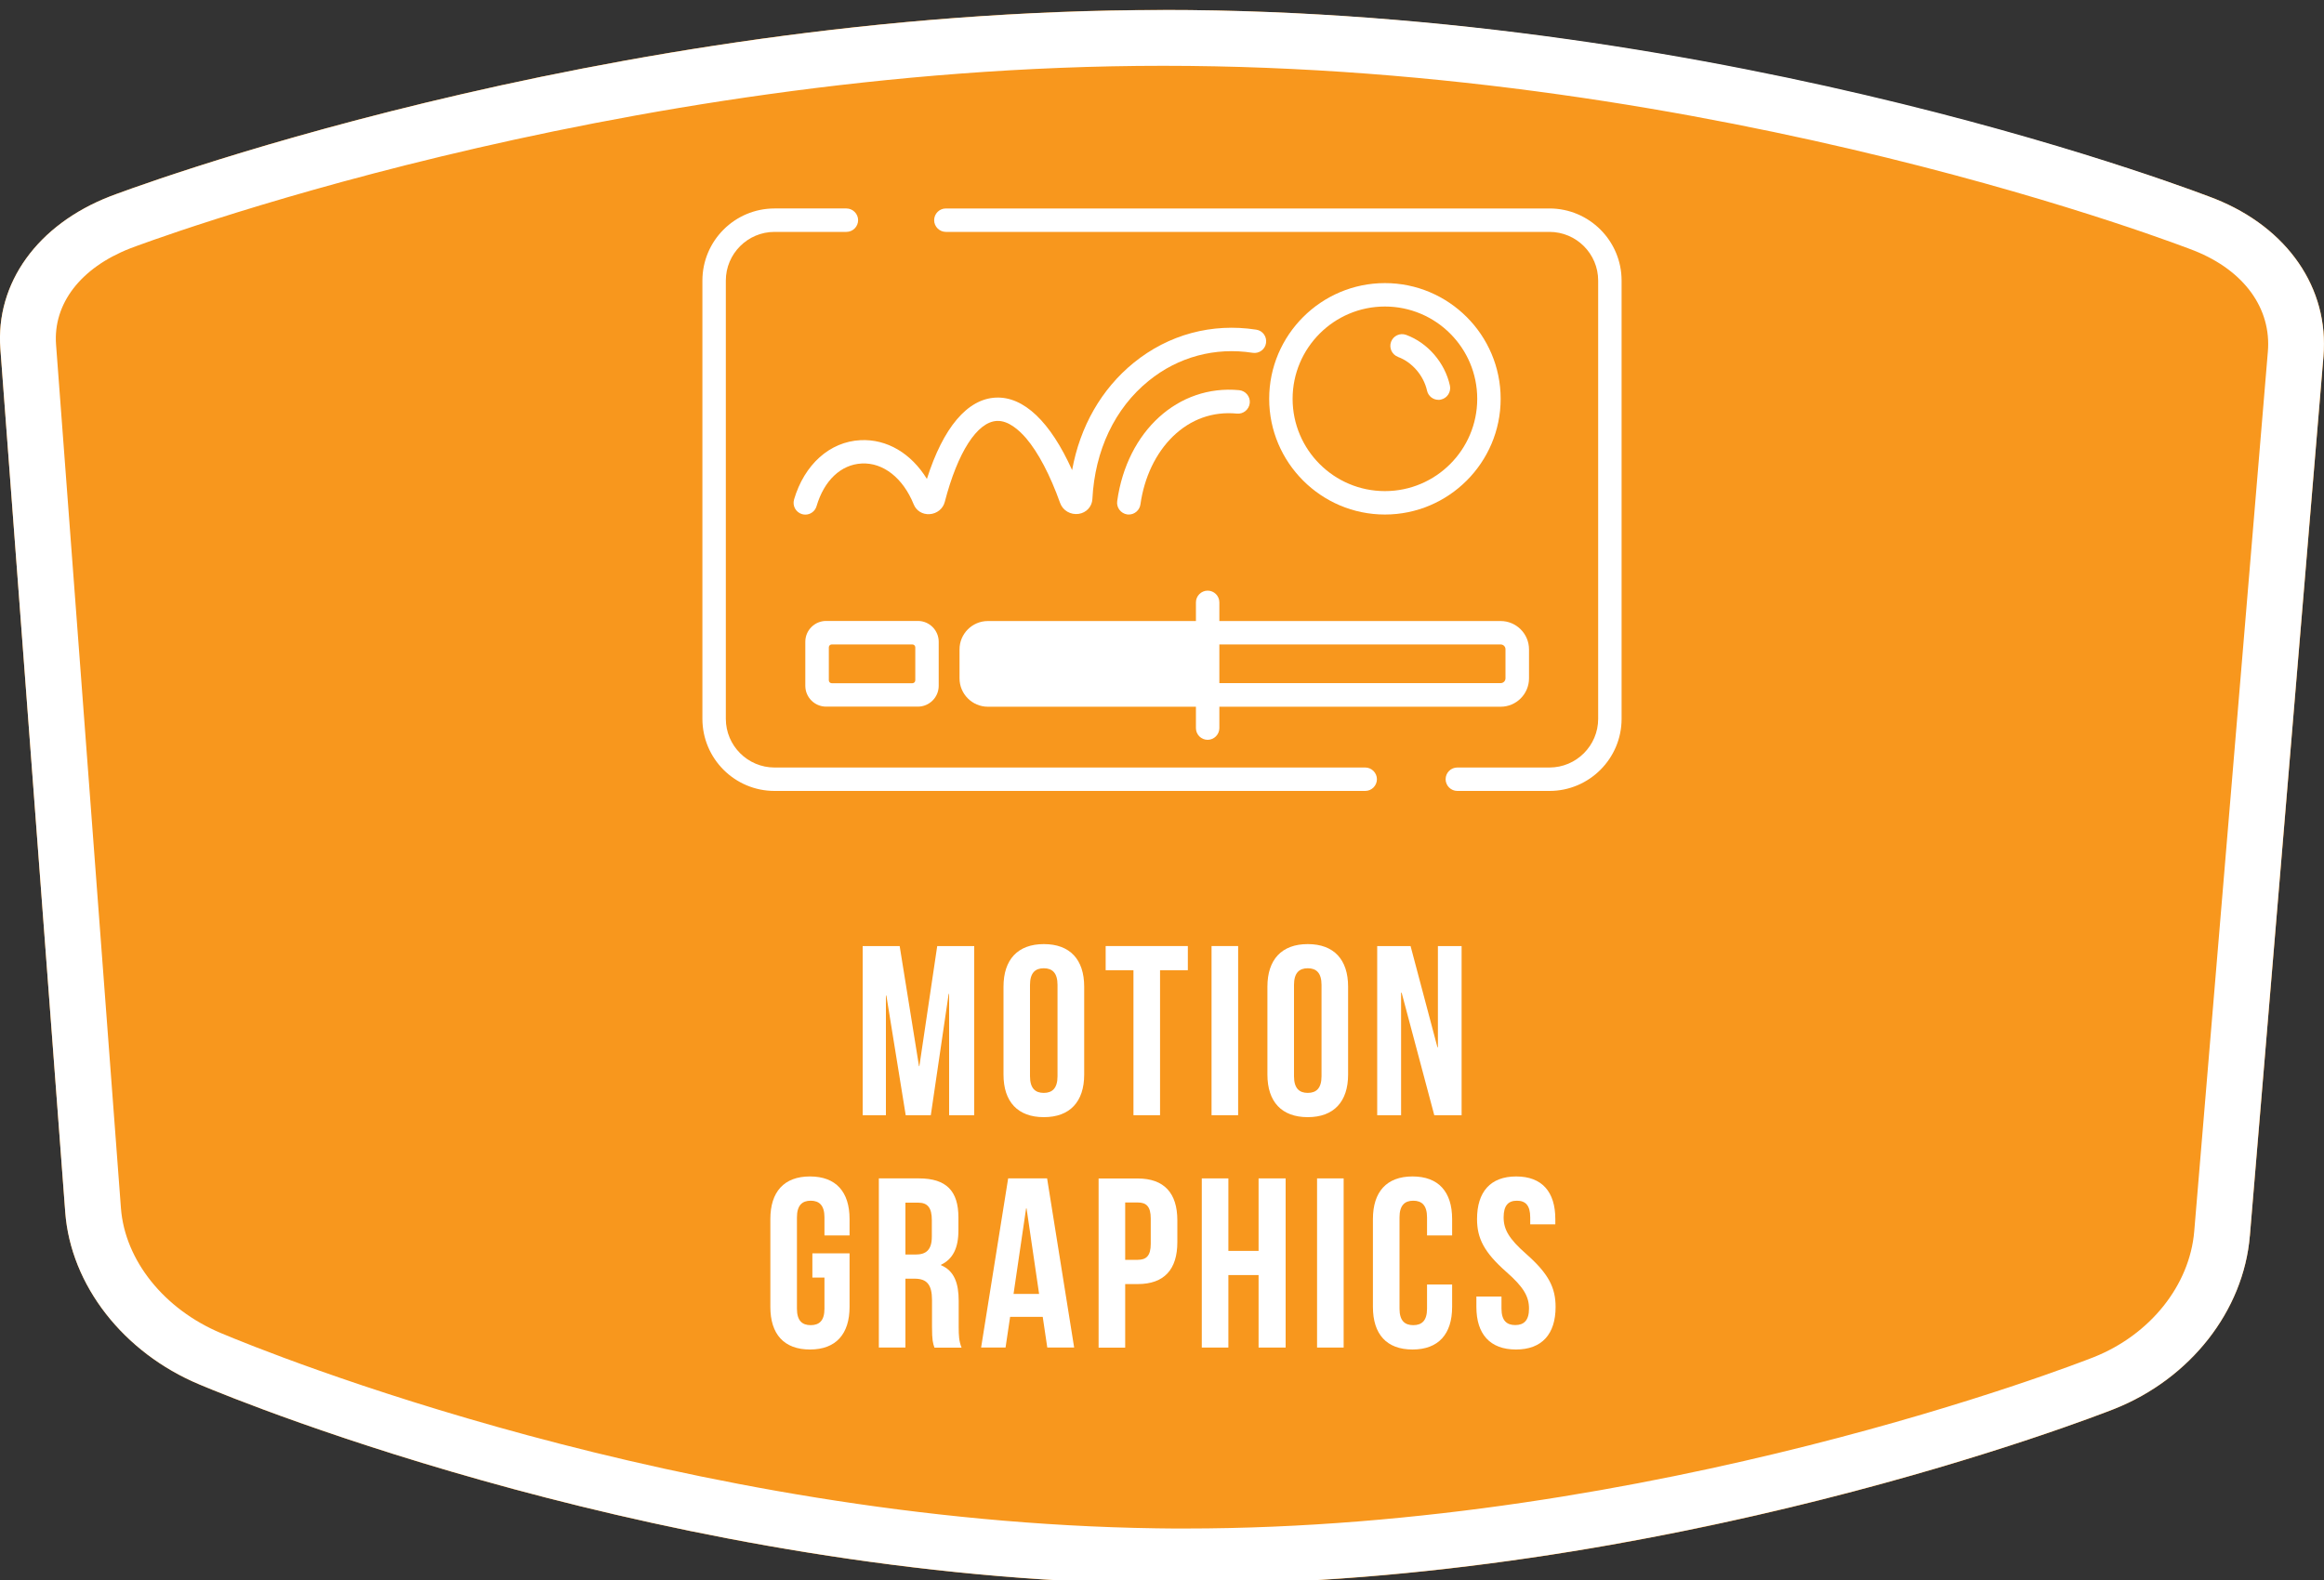 <?xml version="1.0" encoding="UTF-8"?> <svg xmlns="http://www.w3.org/2000/svg" id="Layer_1" data-name="Layer 1" viewBox="0 0 250 170"><rect x="0" y="0" width="250" height="170" fill="#333333" stroke="none"/><defs><style> .cls-1 { fill: #f8971d; } .cls-2 { fill: #fff; } </style></defs><g><path class="cls-1" d="M242.02,132.99c-.67,8.05-6.4,15.36-14.58,18.61-2.03.8-50.18,19.61-103.11,18.83-52.16-.74-97.83-19.34-102.87-21.46-8.18-3.42-13.85-10.69-14.44-18.53L.04,37.53c-.53-7.07,3.98-13.35,11.78-16.4.52-.2,52.49-20.06,113.3-20.06s112.67,20.12,113.18,20.33c7.8,3.12,12.26,9.61,11.65,16.94l-7.92,94.64Z"></path><path class="cls-2" d="M125.12,7.08c60.03,0,110.45,19.7,110.95,19.9,5.33,2.13,8.29,6.2,7.89,10.87l-7.92,94.64c-.49,5.8-4.73,11.11-10.8,13.53-1.91.75-47.3,18.44-97.7,18.44-1.04,0-2.08,0-3.12-.02-51.01-.73-95.7-18.92-100.64-21-6.12-2.56-10.34-7.83-10.77-13.44L6.03,37.08c-.33-4.4,2.65-8.27,7.96-10.35.51-.2,51.74-19.65,111.14-19.65M125.12,1.08C64.31,1.08,12.34,20.94,11.82,21.14,4.02,24.18-.49,30.47.04,37.53l6.98,92.9c.59,7.84,6.25,15.11,14.44,18.53,5.04,2.12,50.72,20.72,102.87,21.46,1.07.02,2.14.02,3.21.02,51.65,0,97.91-18.07,99.9-18.85,8.18-3.25,13.91-10.56,14.58-18.61l7.92-94.64c.61-7.33-3.85-13.82-11.65-16.94-.51-.2-51.72-20.33-113.18-20.33h0Z"></path></g><g><path class="cls-2" d="M98.85,114.71h.05l1.92-12.92h3.98v18.2h-2.7v-13.05h-.05l-1.92,13.05h-2.7l-2.08-12.87h-.05v12.87h-2.5v-18.2h3.98l2.08,12.92Z"></path><path class="cls-2" d="M107.95,106.16c0-2.91,1.53-4.58,4.34-4.58s4.34,1.66,4.34,4.58v9.46c0,2.91-1.53,4.58-4.34,4.58s-4.34-1.66-4.34-4.58v-9.46ZM110.8,115.8c0,1.3.57,1.79,1.48,1.79s1.48-.49,1.48-1.79v-9.83c0-1.3-.57-1.79-1.48-1.79s-1.48.49-1.48,1.79v9.83Z"></path><path class="cls-2" d="M118.94,101.79h8.84v2.6h-2.99v15.6h-2.86v-15.6h-2.99v-2.6Z"></path><path class="cls-2" d="M130.33,101.79h2.86v18.2h-2.86v-18.2Z"></path><path class="cls-2" d="M136.34,106.16c0-2.91,1.53-4.58,4.34-4.58s4.34,1.66,4.34,4.58v9.46c0,2.91-1.53,4.58-4.34,4.58s-4.34-1.66-4.34-4.58v-9.46ZM139.2,115.8c0,1.3.57,1.79,1.48,1.79s1.48-.49,1.48-1.79v-9.83c0-1.3-.57-1.79-1.48-1.79s-1.48.49-1.48,1.79v9.83Z"></path><path class="cls-2" d="M150.77,106.81h-.05v13.18h-2.57v-18.2h3.59l2.89,10.89h.05v-10.89h2.55v18.2h-2.94l-3.51-13.18Z"></path><path class="cls-2" d="M87.39,134.85h4v5.77c0,2.91-1.46,4.58-4.26,4.58s-4.26-1.66-4.26-4.58v-9.46c0-2.91,1.46-4.58,4.26-4.58s4.26,1.66,4.26,4.58v1.77h-2.7v-1.95c0-1.3-.57-1.79-1.48-1.79s-1.48.49-1.48,1.79v9.83c0,1.3.57,1.77,1.48,1.77s1.48-.47,1.48-1.77v-3.35h-1.3v-2.6Z"></path><path class="cls-2" d="M100.52,144.99c-.16-.47-.26-.75-.26-2.24v-2.86c0-1.69-.57-2.31-1.87-2.31h-.99v7.41h-2.86v-18.2h4.32c2.96,0,4.24,1.38,4.24,4.19v1.43c0,1.87-.6,3.07-1.87,3.67v.05c1.43.6,1.9,1.95,1.9,3.85v2.81c0,.88.03,1.53.31,2.21h-2.91ZM97.4,129.39v5.59h1.12c1.07,0,1.72-.47,1.72-1.92v-1.79c0-1.3-.44-1.87-1.46-1.87h-1.38Z"></path><path class="cls-2" d="M115.55,144.99h-2.89l-.49-3.3h-3.51l-.49,3.3h-2.63l2.91-18.2h4.19l2.91,18.2ZM109.02,139.22h2.76l-1.35-9.2h-.05l-1.35,9.2Z"></path><path class="cls-2" d="M126.65,131.29v2.37c0,2.91-1.4,4.5-4.26,4.5h-1.35v6.84h-2.86v-18.2h4.21c2.86,0,4.26,1.59,4.26,4.5ZM121.04,129.39v6.16h1.35c.91,0,1.4-.42,1.4-1.72v-2.73c0-1.3-.49-1.72-1.4-1.72h-1.35Z"></path><path class="cls-2" d="M132.14,144.99h-2.86v-18.2h2.86v7.8h3.25v-7.8h2.91v18.2h-2.91v-7.8h-3.25v7.8Z"></path><path class="cls-2" d="M141.68,126.79h2.86v18.2h-2.86v-18.2Z"></path><path class="cls-2" d="M156.21,138.2v2.42c0,2.91-1.46,4.58-4.26,4.58s-4.26-1.66-4.26-4.58v-9.46c0-2.91,1.46-4.58,4.26-4.58s4.26,1.66,4.26,4.58v1.77h-2.7v-1.95c0-1.3-.57-1.79-1.48-1.79s-1.48.49-1.48,1.79v9.83c0,1.3.57,1.77,1.48,1.77s1.48-.47,1.48-1.77v-2.6h2.7Z"></path><path class="cls-2" d="M163.1,126.58c2.78,0,4.21,1.66,4.21,4.58v.57h-2.7v-.75c0-1.3-.52-1.79-1.43-1.79s-1.43.49-1.43,1.79.57,2.31,2.44,3.95c2.39,2.11,3.15,3.61,3.15,5.69,0,2.91-1.46,4.58-4.26,4.58s-4.26-1.66-4.26-4.58v-1.12h2.7v1.3c0,1.3.57,1.77,1.48,1.77s1.48-.47,1.48-1.77-.57-2.31-2.44-3.95c-2.39-2.11-3.15-3.61-3.15-5.69,0-2.91,1.43-4.58,4.21-4.58Z"></path></g><g><path class="cls-2" d="M161.43,42.91c0-6.87-5.59-12.45-12.45-12.45s-12.45,5.59-12.45,12.45,5.59,12.45,12.45,12.45,12.45-5.59,12.45-12.45ZM139.05,42.91c0-5.47,4.45-9.93,9.93-9.93s9.93,4.45,9.93,9.93-4.45,9.93-9.93,9.93-9.93-4.45-9.93-9.93Z"></path><path class="cls-2" d="M146.86,82.58h-63.54c-2.89,0-5.24-2.35-5.24-5.24V30.19c0-2.89,2.35-5.24,5.24-5.24h7.73c.7,0,1.26-.57,1.26-1.26s-.57-1.26-1.26-1.26h-7.73c-4.28,0-7.76,3.48-7.76,7.76v47.15c0,4.28,3.48,7.76,7.76,7.76h63.54c.7,0,1.26-.57,1.26-1.26s-.57-1.26-1.26-1.26Z"></path><path class="cls-2" d="M166.68,22.43h-64.93c-.7,0-1.26.57-1.26,1.26s.57,1.26,1.26,1.26h64.93c2.89,0,5.24,2.35,5.24,5.24v47.15c0,2.89-2.35,5.24-5.24,5.24h-9.91c-.7,0-1.26.57-1.26,1.26s.57,1.26,1.26,1.26h9.91c4.28,0,7.76-3.48,7.76-7.76V30.19c0-4.28-3.48-7.76-7.76-7.76Z"></path><path class="cls-2" d="M88.87,66.81c-1.23,0-2.24,1-2.24,2.24v4.74c0,1.23,1,2.24,2.24,2.24h9.87c1.23,0,2.24-1,2.24-2.24v-4.74c0-1.23-1-2.24-2.24-2.24h-9.87ZM98.46,73.2c0,.17-.14.31-.31.31h-8.68c-.17,0-.31-.14-.31-.31v-3.55c0-.17.14-.31.31-.31h8.68c.17,0,.31.14.31.31v3.55Z"></path><path class="cls-2" d="M131.17,64.81c0-.7-.57-1.26-1.26-1.26s-1.26.57-1.26,1.26v2.01h-22.38c-1.68,0-3.05,1.37-3.05,3.05v3.12c0,1.68,1.37,3.05,3.05,3.05h22.38v2.3c0,.7.57,1.26,1.26,1.26s1.26-.57,1.26-1.26v-2.3h30.26c1.68,0,3.05-1.37,3.05-3.05v-3.12c0-1.68-1.37-3.05-3.05-3.05h-30.26v-2.01ZM161.43,69.34c.29,0,.52.23.52.52v3.12c0,.29-.23.52-.52.52h-30.26v-4.16h30.26Z"></path><path class="cls-2" d="M85.42,53.75c-.2.67.19,1.37.86,1.57.12.03.24.05.35.05.55,0,1.05-.36,1.21-.91.81-2.76,2.62-4.48,4.86-4.59,2.31-.12,4.45,1.57,5.59,4.4.28.69.95,1.1,1.71,1.05.79-.05,1.44-.58,1.63-1.31,1.39-5.36,3.49-8.62,5.61-8.72,1.23-.06,2.39.99,3.15,1.87,1.3,1.53,2.57,3.94,3.65,6.96.29.81,1.13,1.3,2,1.17.82-.12,1.43-.78,1.47-1.59.27-5.25,2.41-9.77,6.05-12.72,3.17-2.58,7.15-3.65,11.19-3.02.69.11,1.34-.36,1.44-1.05.11-.69-.36-1.34-1.05-1.44-4.76-.74-9.44.52-13.18,3.56-3.48,2.83-5.78,6.86-6.63,11.55-2.33-5.19-5.2-7.94-8.21-7.8-3.06.14-5.66,3.23-7.41,8.75-1.69-2.75-4.3-4.31-7.14-4.17-3.31.16-6.05,2.62-7.16,6.41Z"></path><path class="cls-2" d="M121.43,55.36c.62,0,1.16-.46,1.25-1.09.41-2.92,1.65-5.52,3.5-7.32,1.91-1.85,4.28-2.7,6.88-2.45.69.07,1.31-.44,1.38-1.14.07-.69-.44-1.31-1.14-1.38-6.55-.62-12.07,4.4-13.12,11.94-.1.69.39,1.33,1.08,1.43.06,0,.12.01.18.01Z"></path><path class="cls-2" d="M150.4,38.41c1.5.55,2.75,2,3.11,3.62.13.59.65.99,1.23.99.09,0,.18,0,.27-.03.68-.15,1.11-.83.96-1.51-.54-2.46-2.39-4.6-4.71-5.45-.66-.24-1.38.1-1.62.75-.24.66.1,1.38.75,1.62Z"></path></g></svg> 